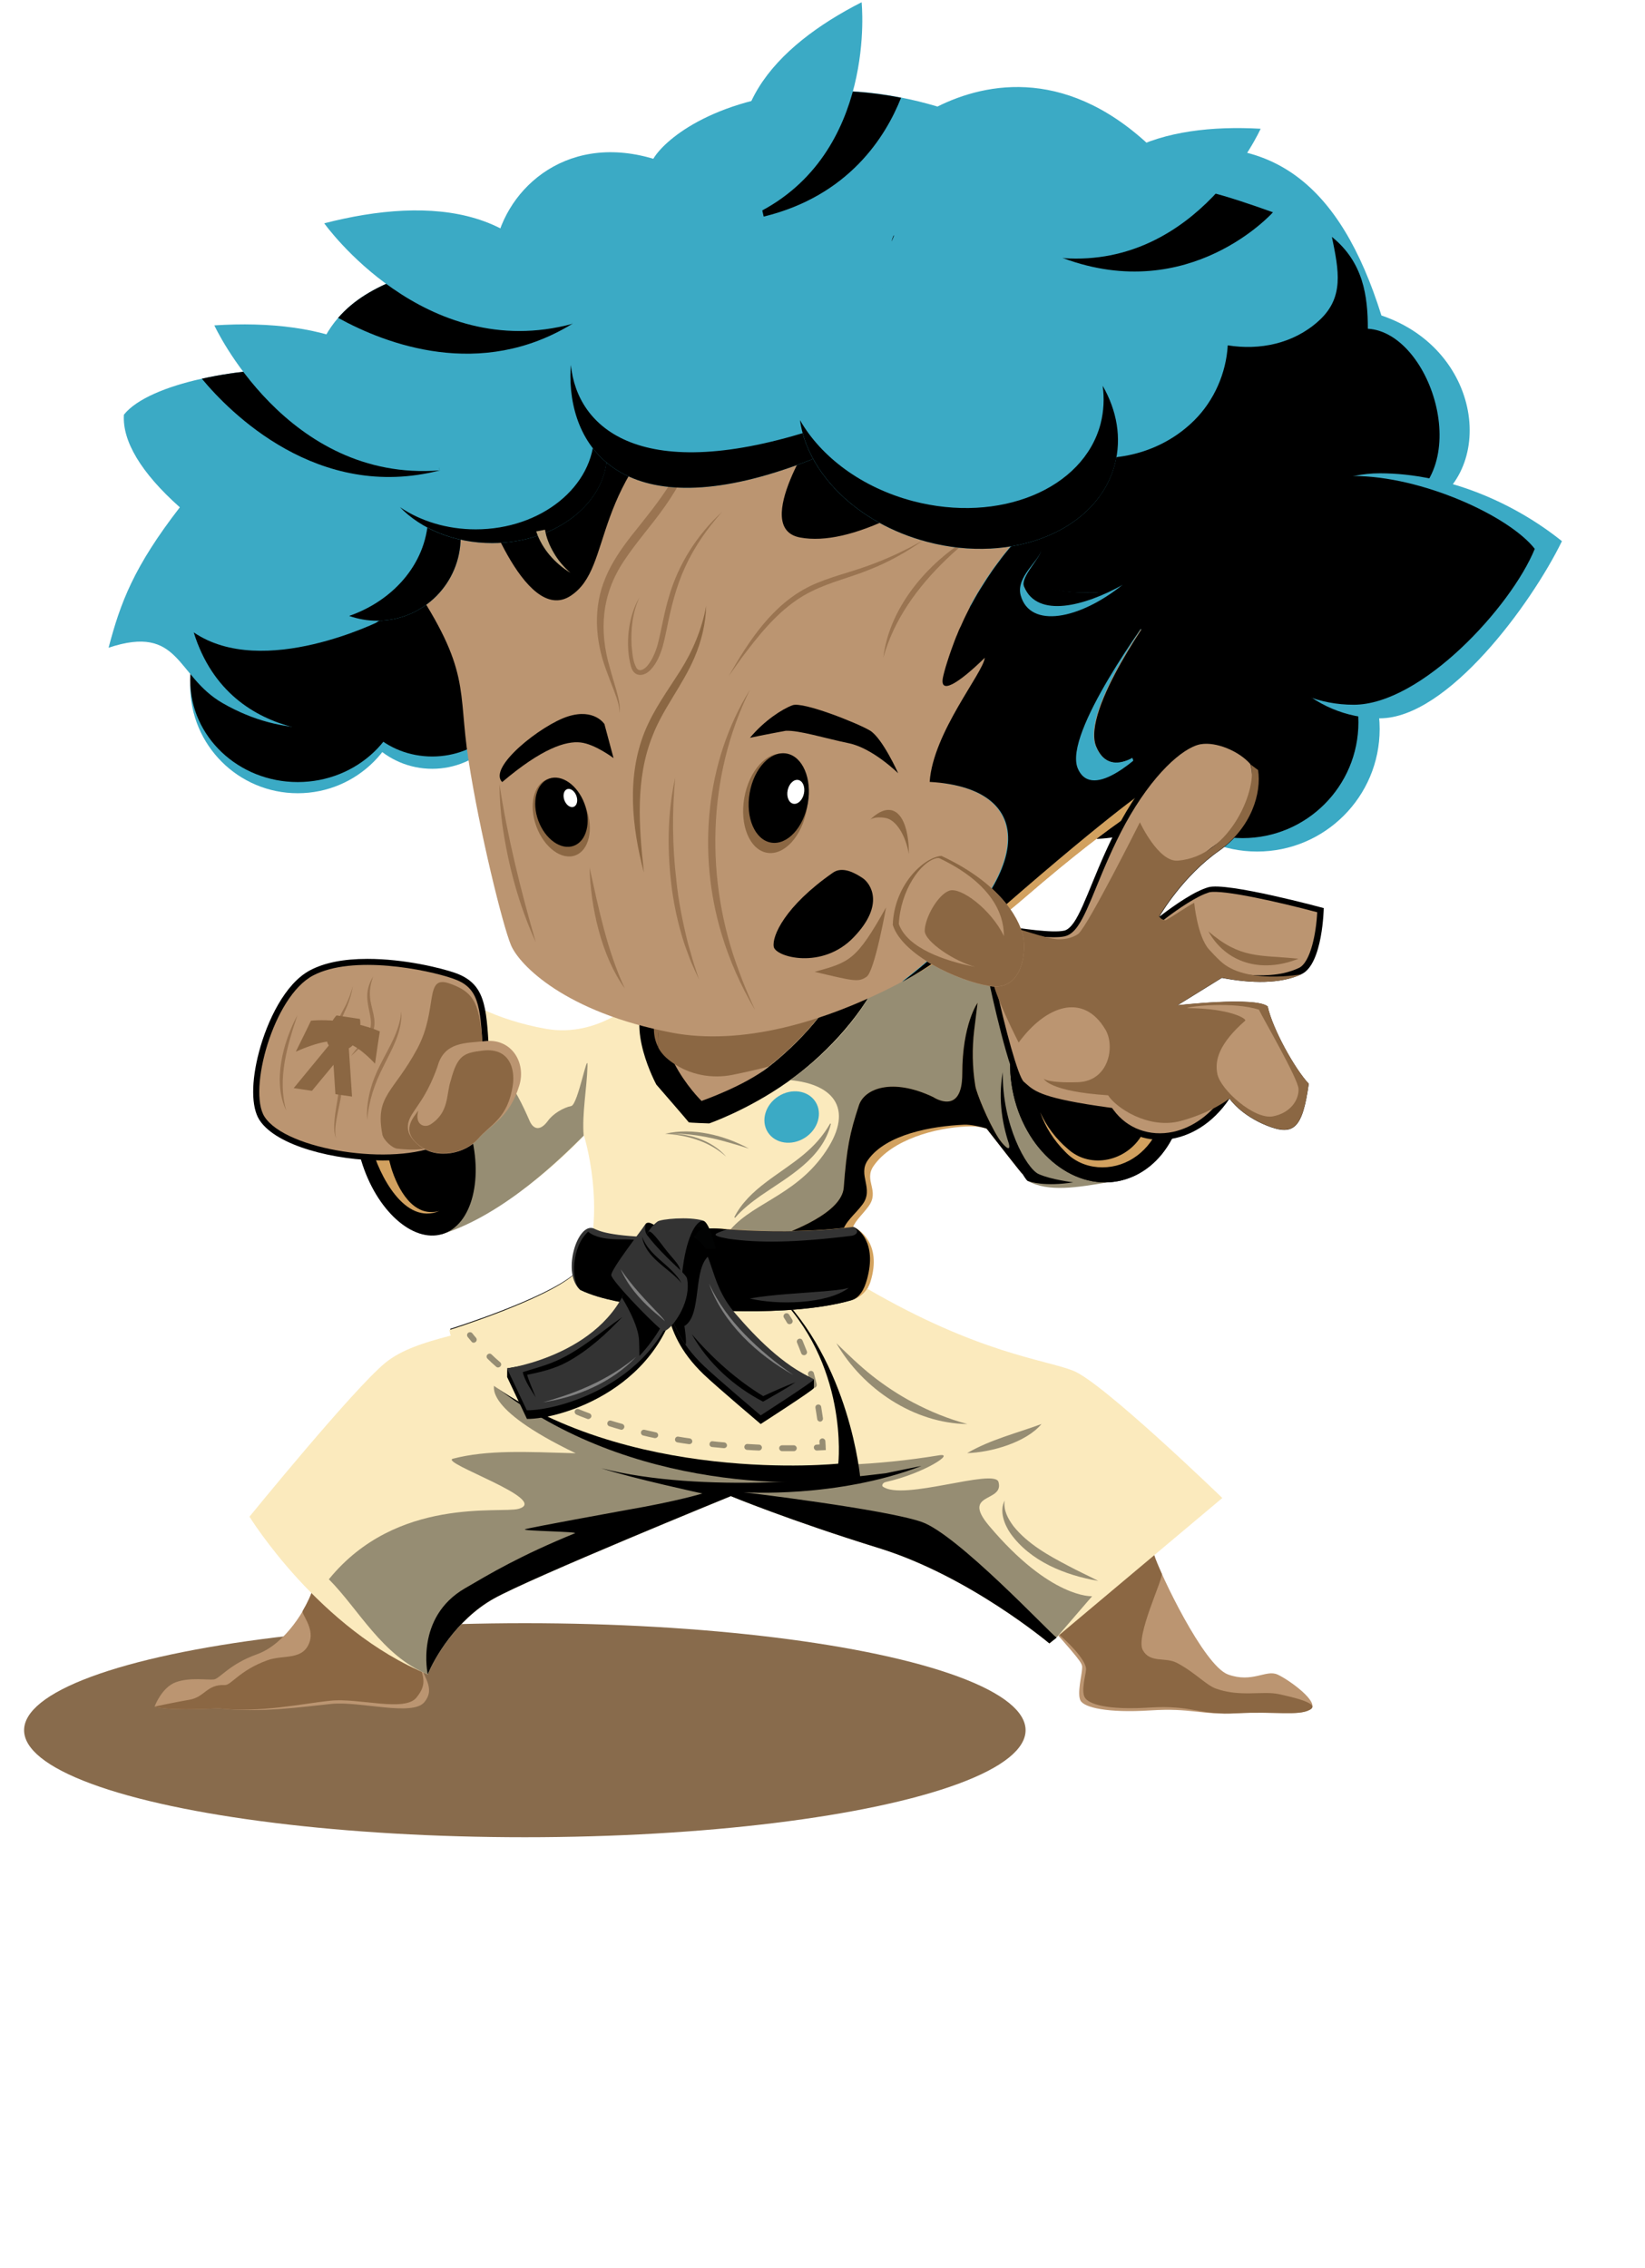 <?xml version="1.0" encoding="UTF-8"?> <svg xmlns="http://www.w3.org/2000/svg" width="573" height="790" viewBox="0 0 573 790" fill="none"><g opacity="0.8" filter="url(#filter0_f_248_1668)"><ellipse cx="182.815" cy="602.718" rx="37.282" ry="174.424" transform="rotate(-90 182.815 602.718)" fill="#6A461F"></ellipse></g><path d="M184.554 230.751C209.292 230.751 229.347 210.697 229.347 185.959C229.347 161.22 209.292 141.166 184.554 141.166C159.816 141.166 139.762 161.22 139.762 185.959C139.762 210.697 159.816 230.751 184.554 230.751Z" fill="black"></path><path d="M366.172 567.001C377.913 580.133 376.967 579.632 376.911 581.468C376.855 583.36 375.13 589.926 376.355 592.374C377.634 594.823 385.758 596.77 400.615 595.824C415.471 594.878 417.753 597.493 430.885 596.77C444.016 596.047 452.363 597.772 456.313 595.546C460.32 593.32 448.968 585.085 444.962 583.305C440.956 581.524 436.226 586.365 427.769 583.305C419.311 580.244 404.009 547.971 402.062 541.739C390.543 551.421 366.172 567.001 366.172 567.001Z" fill="#BB9571"></path><path d="M366.117 567.001C376.022 575.181 378.414 579.743 378.303 581.58C378.192 583.416 376.578 588.757 377.802 591.206C379.082 593.654 385.648 595.768 400.504 594.823C415.361 593.877 417.698 597.549 430.83 596.826C443.962 596.102 452.308 597.827 456.259 595.602C460.265 593.376 449.748 591.094 445.464 590.149C439.844 588.924 431.943 591.261 423.485 588.201C420.091 586.977 416.196 582.525 409.908 579.243C405.846 577.128 400.616 579.465 398.056 574.791C395.441 570.006 405.345 549.641 404.678 548.194C403.342 545.245 402.396 542.963 402.007 541.684C390.544 551.421 366.117 567.001 366.117 567.001Z" fill="#8B6743"></path><path d="M145.881 578.185C147.105 584.028 151.946 587.867 147.828 592.93C143.711 597.994 125.404 592.541 115.5 593.542C105.596 594.544 90.628 596.77 76.105 595.1C56.964 596.102 53.848 594.488 53.848 594.488C53.848 594.488 56.296 587.756 61.304 585.975C66.312 584.194 72.377 585.307 74.491 585.029C76.606 584.751 79.777 579.743 89.57 576.238C99.364 572.732 106.987 560.157 109.045 553.424C115.277 551.866 145.881 578.185 145.881 578.185Z" fill="#BB9571"></path><path d="M145.881 578.185C147.105 584.028 149.164 586.309 145.046 591.373C140.929 596.436 125.071 591.428 115.166 592.43C105.262 593.431 90.628 596.77 76.105 595.101C56.964 596.102 53.848 594.489 53.848 594.489C53.848 594.489 60.803 592.986 66.033 592.096C71.375 591.15 71.987 586.699 78.331 586.977C80.501 587.088 83.338 581.913 93.132 578.352C98.751 576.293 105.818 578.63 107.933 571.675C109.379 566.945 104.872 562.105 105.429 561.159C107.098 558.321 108.378 555.539 108.99 553.369C115.277 551.866 145.881 578.185 145.881 578.185Z" fill="#8B6743"></path><path d="M302.018 448.872C340.912 471.463 363.503 473.466 373.797 477.472C384.091 481.479 425.768 521.82 425.768 521.82L365.506 572.455C365.506 572.455 337.685 549.029 306.247 539.292C274.808 529.554 254.554 521.152 254.554 521.152C254.554 521.152 185.001 549.53 171.925 556.875C158.849 564.22 151.114 577.908 149 583.249C111.163 567.781 86.902 528.33 86.902 528.33C86.902 528.33 123.015 483.927 134.199 474.746C145.383 465.565 166.472 464.73 180.327 457.942C194.182 451.153 203.252 443.308 203.252 443.308L302.018 448.872Z" fill="#FBEABD"></path><path d="M298.51 203.709C319.192 203.709 335.958 186.943 335.958 166.261C335.958 145.579 319.192 128.813 298.51 128.813C277.828 128.813 261.062 145.579 261.062 166.261C261.062 186.943 277.828 203.709 298.51 203.709Z" fill="black"></path><path d="M380.416 556.039L367.952 570.506L365.56 572.51C365.56 572.51 337.738 549.084 306.3 539.346C274.862 529.609 254.608 521.207 254.608 521.207C254.608 521.207 185.054 549.585 171.978 556.93C158.902 564.274 151.168 577.963 149.053 583.304C133.028 576.738 124.904 560.491 114.555 550.141C138.147 521.096 174.426 527.328 180.603 525.603C192.065 522.431 152.781 509.466 157.789 508.131C169.808 505.015 183.107 505.738 200.523 506.239C167.026 490.102 172.701 482.479 172.034 482.201L218.829 501.454C248.932 508.798 282.318 514.251 327.055 506.962C333.064 505.961 321.769 513.306 308.526 516.255C307.357 516.533 307.135 517.534 307.469 517.813C314.313 523.043 346.419 511.302 347.81 516.255C349.813 523.488 334.678 519.76 344.471 531.445C365.949 556.985 380.416 556.039 380.416 556.039Z" fill="#968D73"></path><path d="M269.799 449.372C296.174 474.467 299.679 515.031 299.679 515.031C277.032 518.258 214.323 518.926 168.251 479.419C156.844 468.791 156.844 462.893 156.844 462.893C156.844 462.893 189.896 452.544 200.19 443.641C243.202 441.805 269.799 449.372 269.799 449.372Z" fill="black"></path><path d="M269.521 449.762C295.896 474.857 292.001 509.856 292.001 509.856C292.001 509.856 217.774 517.646 167.973 479.809C156.566 469.181 156.566 463.283 156.566 463.283C156.566 463.283 189.618 452.933 199.912 444.03C242.924 442.194 269.521 449.762 269.521 449.762Z" fill="#FBEABD"></path><path d="M275.031 461.279C274.697 461.279 274.308 461.113 274.141 460.779C273.807 460.222 273.473 459.61 273.084 459.054C272.75 458.553 272.917 457.941 273.418 457.607C273.919 457.329 274.531 457.44 274.864 457.941C275.254 458.553 275.588 459.109 275.977 459.721C276.255 460.222 276.089 460.834 275.588 461.113C275.365 461.224 275.198 461.279 275.031 461.279Z" fill="#968D73"></path><path d="M285.656 495.222C285.156 495.222 284.711 494.832 284.655 494.331C284.488 493.107 284.265 491.828 284.043 490.436C283.932 489.88 284.321 489.324 284.877 489.268C285.434 489.157 285.99 489.546 286.046 490.103C286.269 491.494 286.491 492.829 286.658 494.053C286.714 494.61 286.324 495.166 285.768 495.222C285.768 495.222 285.712 495.222 285.656 495.222ZM283.486 483.481C283.041 483.481 282.596 483.147 282.485 482.702C282.151 481.422 281.873 480.143 281.483 478.863C281.316 478.306 281.65 477.75 282.207 477.583C282.763 477.416 283.319 477.75 283.486 478.306C283.82 479.586 284.154 480.866 284.488 482.201C284.599 482.758 284.265 483.314 283.709 483.425C283.653 483.481 283.542 483.481 283.486 483.481ZM280.037 472.074C279.591 472.074 279.202 471.796 279.091 471.407C278.645 470.182 278.145 468.958 277.644 467.734C277.421 467.233 277.644 466.621 278.2 466.399C278.701 466.176 279.313 466.399 279.536 466.955C280.037 468.179 280.537 469.403 281.038 470.683C281.261 471.24 280.982 471.796 280.426 472.019C280.259 472.074 280.148 472.074 280.037 472.074Z" fill="#968D73"></path><path d="M284.546 505.293C283.99 505.293 283.545 504.848 283.489 504.292C283.433 503.735 283.879 503.234 284.491 503.234C284.88 503.234 285.214 503.179 285.492 503.179C285.492 502.9 285.437 502.567 285.437 502.177C285.381 501.621 285.826 501.12 286.383 501.064C286.939 501.009 287.44 501.454 287.495 502.01C287.607 503.346 287.607 504.125 287.607 504.125L287.662 505.126L286.661 505.182C286.661 505.182 285.937 505.237 284.546 505.293Z" fill="#968D73"></path><path d="M274.808 505.515C274.029 505.515 273.25 505.515 272.415 505.515C271.858 505.515 271.413 505.015 271.413 504.458C271.413 503.902 271.858 503.457 272.471 503.457C273.917 503.457 275.253 503.457 276.477 503.457C277.033 503.457 277.478 503.902 277.534 504.458C277.534 505.015 277.089 505.515 276.532 505.515C275.92 505.515 275.364 505.515 274.808 505.515ZM264.347 505.293C264.291 505.293 264.291 505.293 264.347 505.293C263.011 505.237 261.62 505.182 260.229 505.07C259.673 505.015 259.228 504.569 259.283 503.957C259.339 503.401 259.84 502.956 260.396 503.011C261.787 503.067 263.123 503.178 264.402 503.234C264.959 503.234 265.404 503.735 265.404 504.291C265.348 504.848 264.903 505.293 264.347 505.293ZM252.217 504.458C252.161 504.458 252.161 504.458 252.105 504.458C250.77 504.347 249.434 504.18 248.043 504.069C247.487 504.013 247.042 503.512 247.153 502.956C247.209 502.399 247.709 501.954 248.266 502.066C249.601 502.232 250.937 502.344 252.272 502.455C252.829 502.511 253.274 503.011 253.218 503.568C253.218 504.069 252.717 504.458 252.217 504.458ZM240.142 503.067C240.086 503.067 240.031 503.067 239.975 503.067C238.64 502.9 237.304 502.678 235.969 502.455C235.412 502.344 235.023 501.843 235.134 501.287C235.245 500.73 235.746 500.341 236.303 500.452C237.638 500.674 238.974 500.897 240.253 501.064C240.81 501.12 241.199 501.676 241.144 502.232C241.088 502.678 240.643 503.067 240.142 503.067ZM228.234 500.953C228.179 500.953 228.068 500.953 228.012 500.953C226.676 500.674 225.341 500.396 224.061 500.062C223.505 499.951 223.171 499.395 223.282 498.838C223.394 498.282 223.95 497.948 224.506 498.059C225.842 498.337 227.122 498.671 228.457 498.95C229.013 499.061 229.347 499.617 229.236 500.174C229.125 500.619 228.68 500.953 228.234 500.953ZM216.438 498.059C216.327 498.059 216.271 498.059 216.16 498.004C214.88 497.614 213.545 497.28 212.265 496.835C211.709 496.668 211.43 496.112 211.597 495.555C211.764 494.999 212.321 494.721 212.877 494.888C214.157 495.277 215.437 495.667 216.716 496C217.273 496.167 217.607 496.724 217.44 497.28C217.273 497.781 216.883 498.059 216.438 498.059ZM204.92 494.331C204.809 494.331 204.698 494.331 204.586 494.275C203.306 493.775 202.027 493.33 200.803 492.773C200.302 492.551 200.024 491.939 200.246 491.438C200.469 490.937 201.081 490.659 201.582 490.881C202.806 491.382 204.085 491.883 205.31 492.328C205.866 492.551 206.144 493.107 205.922 493.663C205.699 494.053 205.31 494.331 204.92 494.331ZM193.736 489.546C193.569 489.546 193.402 489.49 193.291 489.435C192.067 488.822 190.842 488.21 189.674 487.598C189.173 487.32 189.006 486.708 189.229 486.207C189.507 485.706 190.119 485.54 190.62 485.762C191.788 486.374 192.957 486.986 194.181 487.598C194.682 487.877 194.904 488.489 194.682 488.989C194.515 489.323 194.125 489.546 193.736 489.546ZM183.219 483.592C183.052 483.592 182.83 483.536 182.663 483.425C181.494 482.646 180.382 481.923 179.269 481.144C178.824 480.81 178.712 480.142 179.046 479.697C179.38 479.252 180.048 479.141 180.493 479.475C181.55 480.254 182.663 480.977 183.776 481.7C184.277 482.034 184.388 482.646 184.11 483.147C183.887 483.425 183.553 483.592 183.219 483.592ZM173.482 476.358C173.259 476.358 172.981 476.247 172.814 476.08C171.757 475.19 170.755 474.244 169.809 473.298C169.42 472.909 169.364 472.241 169.809 471.851C170.199 471.462 170.867 471.406 171.256 471.851C172.202 472.742 173.204 473.688 174.205 474.522C174.65 474.912 174.706 475.524 174.317 475.969C174.094 476.192 173.76 476.358 173.482 476.358Z" fill="#968D73"></path><path d="M165.024 467.734C164.746 467.734 164.412 467.623 164.245 467.344C163.8 466.788 163.355 466.287 162.91 465.731C162.576 465.286 162.632 464.618 163.077 464.284C163.522 463.95 164.19 464.006 164.524 464.451C164.969 465.007 165.358 465.508 165.803 466.009C166.193 466.454 166.082 467.122 165.692 467.456C165.47 467.623 165.247 467.734 165.024 467.734Z" fill="#968D73"></path><path d="M231.128 345.153C221.39 367.689 230.293 385.272 240.42 391.448C275.586 379.04 303.575 353.11 298.511 341.481C259.227 336.918 231.128 345.153 231.128 345.153Z" fill="#BB9571"></path><path d="M364 404.135C350.034 396.957 346.25 389.723 335.233 390.169C317.705 390.892 297.34 408.086 295.393 411.369C292.165 416.71 290.886 425.891 300.734 446.535C300.734 446.535 268.628 448.093 235.799 446.424C224.615 445.811 213.375 444.866 203.304 443.363C211.428 420.995 203.415 395.566 203.415 395.566C203.415 395.566 179.6 421.607 153.503 430.009C134.195 430.51 120.396 399.517 123.234 374.032C126.071 348.548 160.904 347.713 160.904 347.713C160.904 347.713 171.81 355.169 190.228 358.397C208.645 361.624 222.055 348.103 222.055 348.103L225.672 346.878L231.125 345.098L235.521 343.651C235.354 343.874 235.243 344.096 235.131 344.263C230.124 351.998 228.788 359.009 229.4 364.962C229.456 365.686 229.567 366.465 229.678 367.132C231.348 372.196 236.077 379.207 239.026 383.325C239.026 383.213 249.599 383.436 249.543 383.825C254.384 381.544 259.28 378.15 267.794 371.417C278.032 363.349 289.216 351.664 297.062 335.416C297.785 333.969 298.453 332.467 299.121 330.965C299.566 329.963 299.955 328.906 300.401 327.849C307.245 326.624 314.367 326.179 321.322 326.346C326.052 326.458 330.726 326.847 335.177 327.459C347.252 329.128 357.991 332.467 364.891 336.529C366.282 337.308 367.506 338.143 368.563 338.977C370.121 340.201 371.345 341.537 372.124 342.817C372.792 343.929 373.126 345.098 373.126 346.211C372.903 367.132 389.318 389.223 364 404.135Z" fill="#FBEABD"></path><path d="M306.022 341.203C299.289 354.947 286.658 368.245 274.138 377.037C260.394 386.719 247.04 391.337 247.04 391.337C247.04 391.337 239.918 391.115 239.918 390.948C239.918 390.836 228.622 377.816 228.622 377.816C228.622 377.816 217.549 357.451 225.673 346.99L231.126 345.209L235.522 343.763C235.355 343.985 235.244 344.208 235.132 344.375C222.168 361.568 244.258 383.492 244.369 383.492C244.314 383.547 259.337 378.317 267.795 371.584C278.033 363.516 289.217 351.831 297.063 335.583C297.842 335.861 298.565 336.195 299.289 336.585C301.793 337.697 304.074 339.255 306.022 341.203Z" fill="black"></path><path d="M204.638 371.416C204.805 365.518 201.355 384.604 199.018 385.272C196.236 385.828 192.675 387.942 190.895 390.391C188.057 394.286 185.72 393.284 184.496 390.502C182.214 385.216 178.709 377.982 175.76 375.367C161.404 362.569 125.292 355.002 123.177 374.143C120.339 399.627 134.584 430.509 153.836 429.953C175.815 423.109 196.014 402.855 203.303 395.621C202.691 387.776 204.416 379.262 204.638 371.416Z" fill="#968D73"></path><path d="M154.092 429.89C164.476 426.751 168.668 410.232 163.457 392.995C158.245 375.757 145.603 364.329 135.219 367.468C124.836 370.607 120.643 387.126 125.854 404.363C131.066 421.601 143.708 433.03 154.092 429.89Z" fill="black"></path><path d="M153.057 421.829C140.872 426.948 132.024 409.142 129.465 399.628L134.528 398.57C134.918 401.297 135.474 404.079 136.253 406.75C138.479 414.039 143.876 424.389 153.057 421.829Z" fill="#D2A15F"></path><path d="M298.509 341.425C259.17 336.862 231.07 345.098 231.07 345.098Z" fill="black"></path><path d="M133.252 404.246C116.837 404.246 96.249 399.294 90.351 390.112C87.513 385.661 87.458 376.814 90.24 366.353C93.078 355.67 99.254 342.593 108.046 337.975C112.998 335.36 119.675 334.024 127.966 334.024C140.93 334.024 153.561 337.196 158.402 338.865C168.974 342.538 169.42 350.383 170.31 365.963C170.366 367.021 171.701 392.227 154.396 400.462C147.83 403.578 139.261 404.246 133.252 404.246Z" fill="black"></path><path d="M168.197 366.075C167.307 349.883 166.695 343.929 157.737 340.869C148.778 337.753 122.904 332.522 109.049 339.812C95.194 347.101 86.291 379.875 92.134 389C99.645 400.685 137.204 406.361 153.452 398.626C169.7 390.892 168.197 366.075 168.197 366.075Z" fill="#BB9571"></path><path d="M168.197 366.075C167.307 349.883 165.526 345.709 156.568 342.593C147.609 339.477 152.729 351.441 145.384 365.24C137.093 380.709 130.527 381.543 133.198 395.232C133.532 397.012 136.481 399.906 138.317 400.128C144.048 400.796 149.334 400.518 153.508 398.57C169.7 390.891 168.197 366.075 168.197 366.075Z" fill="#8B6743"></path><path d="M103.705 276.323C124.387 276.323 141.153 259.557 141.153 238.875C141.153 218.194 124.387 201.428 103.705 201.428C83.024 201.428 66.258 218.194 66.258 238.875C66.258 259.557 83.024 276.323 103.705 276.323Z" fill="#3BAAC5"></path><path d="M150.555 267.809C166.535 267.809 179.49 254.855 179.49 238.875C179.49 222.895 166.535 209.94 150.555 209.94C134.575 209.94 121.621 222.895 121.621 238.875C121.621 254.855 134.575 267.809 150.555 267.809Z" fill="#3BAAC5"></path><path d="M103.705 272.428C124.387 272.428 141.153 256.534 141.153 236.928C141.153 217.322 124.387 201.428 103.705 201.428C83.024 201.428 66.258 217.322 66.258 236.928C66.258 256.534 83.024 272.428 103.705 272.428Z" fill="black"></path><path d="M372.124 335.75C375.184 335.973 378.3 336.139 381.361 336.362C380.693 336.306 379.97 336.306 379.302 336.306C378.634 336.306 377.911 336.362 377.243 336.418C376.52 336.473 375.852 336.585 375.129 336.752C374.405 336.863 373.738 337.03 373.07 337.252L364.223 336.585C364.89 336.418 365.558 336.251 366.226 336.084C366.894 335.973 367.561 335.861 368.229 335.806C368.897 335.75 369.564 335.694 370.232 335.694C370.844 335.694 371.456 335.694 372.124 335.75Z" fill="#CACAC9"></path><path d="M385.869 411.869C375.408 413.594 365.17 415.43 357.881 411.313C348.31 394.842 341.299 390.001 335.178 390.224C317.651 390.947 297.286 408.141 295.338 411.424C292.111 416.766 290.831 425.947 300.68 446.59L301.292 446.535C301.626 447.258 301.96 447.981 302.293 448.76C302.293 448.76 272.97 450.207 241.754 448.816C244.647 446.98 247.151 444.587 249.154 441.36C251.38 437.799 252.549 433.959 253.105 429.953C253.161 429.953 253.216 429.953 253.216 429.897C260.617 419.437 276.197 417.155 286.88 402.187C297.786 386.941 291.054 377.704 275.195 376.258C287.715 367.41 299.289 354.946 306.021 341.203C304.018 339.255 301.737 337.697 299.233 336.473C300.179 334.414 301.125 332.3 301.96 330.074C324.105 326.123 348.866 330.241 363 336.974C363.389 336.807 363.779 336.696 364.168 336.584L364.78 336.64L373.015 337.252C371.402 337.697 369.899 338.309 368.453 339.088C368.175 339.2 367.952 339.366 367.674 339.533C369.399 340.646 370.901 341.815 372.014 342.983C372.682 344.096 373.015 345.209 373.015 346.377C372.904 367.132 411.242 396.901 385.869 411.869Z" fill="#968D73"></path><path d="M306.02 341.202C299.287 354.946 285.599 366.965 273.08 375.812C271.076 375.645 269.018 375.59 266.848 375.645C278.032 367.354 290.774 354.724 299.287 336.473C301.791 337.697 304.073 339.255 306.02 341.202Z" fill="black"></path><path d="M339.352 358.785L340.521 349.326C340.521 349.326 335.179 356.727 335.179 374.087C335.179 389 325.052 382.155 325.052 382.155C310.64 375.311 301.07 379.262 299.178 385.049C295.951 394.842 294.949 399.85 293.892 413.705C293.224 422.33 276.476 428.896 268.296 431.622C266.071 438.8 293.447 431.344 300.68 446.59L301.292 446.534C292.557 427.449 297.286 427.226 302.461 420.327C306.634 414.762 300.68 411.257 304.353 406.082C310.696 397.012 325.72 392.839 336.848 392.394C339.297 392.282 341.745 392.561 343.692 393.173C347.087 397.457 356.49 409.699 356.268 409.031C355.878 407.974 353.652 402.131 351.482 398.514C352.317 402.02 349.201 398.57 347.866 396.511C344.082 390.502 340.187 380.764 339.797 378.372C338.685 371.862 338.573 365.296 339.352 358.785Z" fill="#D2A15F"></path><path d="M339.352 358.785L340.521 349.326C340.521 349.326 335.179 356.727 335.179 374.087C335.179 389 325.052 382.155 325.052 382.155C310.64 375.311 301.07 379.262 299.178 385.049C295.951 394.842 294.949 399.85 293.892 413.705C293.224 422.33 276.476 428.896 268.296 431.622C266.071 438.8 293.447 431.344 300.68 446.59L301.292 446.534C286.603 429.508 295.227 426.503 300.402 419.603C304.575 414.039 298.622 409.365 302.294 404.134C308.637 395.065 324.662 392.282 335.791 391.782C338.239 391.67 341.745 392.561 343.637 393.117C347.031 397.402 356.435 409.643 356.212 408.975C355.823 407.918 353.597 402.076 351.427 398.459C352.261 401.964 349.145 398.514 347.81 396.456C344.026 390.446 340.131 380.709 339.742 378.316C338.685 371.862 338.573 365.296 339.352 358.785Z" fill="black"></path><path d="M373.07 337.252C377.076 336.083 381.194 336.027 385.144 336.918C389.095 337.808 392.879 339.589 396.328 342.204C399.778 344.763 402.894 348.102 405.454 352.053C408.013 356.003 410.017 360.566 411.296 365.574C412.576 370.582 413.021 375.59 412.688 380.375C412.354 385.16 411.296 389.667 409.627 393.729C407.902 397.791 405.565 401.408 402.672 404.301C399.778 407.195 396.328 409.42 392.378 410.7C388.427 411.98 384.421 412.203 380.47 411.479C376.52 410.756 372.68 409.087 369.175 406.638C365.669 404.19 362.442 400.907 359.771 397.012C357.1 393.061 354.93 388.499 353.539 383.38C352.148 378.26 351.647 373.086 351.925 368.189C352.204 363.237 353.317 358.563 355.041 354.39C356.822 350.216 359.27 346.488 362.275 343.595C365.391 340.59 369.008 338.42 373.07 337.252Z" fill="black"></path><path d="M373.07 337.252C377.076 336.083 381.194 336.027 385.144 336.918C389.095 337.808 392.879 339.589 396.328 342.204C399.778 344.763 402.894 348.102 405.454 352.053C408.013 356.003 410.017 360.566 411.296 365.574C412.576 370.582 413.021 375.59 412.688 380.375C412.354 385.16 411.296 389.667 409.627 393.729C407.902 397.791 405.565 401.408 402.672 404.301C399.778 407.195 396.328 409.42 392.378 410.7C388.427 411.98 384.421 412.203 380.47 411.479C376.52 410.756 372.68 409.087 369.175 406.638C365.669 404.19 362.442 400.907 359.771 397.012C357.1 393.061 354.93 388.499 353.539 383.38C352.148 378.26 351.647 373.086 351.925 368.189C352.204 363.237 353.317 358.563 355.041 354.39C356.822 350.216 359.27 346.488 362.275 343.595C365.391 340.59 369.008 338.42 373.07 337.252Z" fill="black"></path><path d="M406.846 381.265C405.845 389.612 402.284 398.737 394.772 403.467C387.371 408.252 377.133 407.751 371.012 401.186C367.117 397.291 364.113 392.617 362.332 387.442C364.502 392.338 367.841 396.734 371.903 400.184C379.971 407.529 392.657 404.357 397.832 395.232C400.392 390.947 401.449 385.884 401.727 380.765L406.846 381.265Z" fill="#D2A15F"></path><path d="M379.361 292.292C411.689 292.292 437.897 266.085 437.897 233.756C437.897 201.427 411.689 175.22 379.361 175.22C347.032 175.22 320.824 201.427 320.824 233.756C320.824 266.085 347.032 292.292 379.361 292.292Z" fill="black"></path><path d="M493.373 178.336C464.883 189.743 455.814 169.6 455.814 169.6C455.814 169.6 450.416 181.841 436.561 185.959C423.096 189.91 413.358 168.209 412.802 166.985C413.136 168.32 420.703 197.533 382.309 206.324C344.862 207.827 354.766 187.127 356.658 157.915C326.11 191.523 284.434 182.954 287.605 145.674L157.011 159.696L157.123 163.757L158.903 232.977C158.903 232.977 120.899 269.868 77.553 244.94C61.194 235.537 62.919 217.286 37.824 225.632C41.942 209.941 46.616 197.421 62.641 176.722C49.064 164.648 42.554 153.575 43.166 144.449C47.506 138.996 57.911 134.656 70.264 131.93C82.617 129.148 96.861 127.979 108.88 128.814C109.214 127.311 109.659 125.92 110.104 124.529C111.941 119.021 114.5 114.514 117.783 110.73C128.466 98.322 146.606 93.87 169.253 88.695C170.199 88.473 171.2 88.25 172.202 88.028C174.761 67.273 196.073 45.906 227.566 55.309C231.962 47.965 250.38 33.275 285.713 31.717C294.282 31.327 303.742 31.939 313.924 33.998C317.986 34.777 322.215 35.834 326.555 37.114C343.638 28.601 372.683 22.87 402.953 53.139C442.571 45.405 466.775 63.823 481.187 109.895C517.299 122.081 521.917 166.985 493.373 178.336Z" fill="#3BAAC5"></path><path d="M150.555 263.526C166.535 263.526 179.49 251.543 179.49 236.761C179.49 221.98 166.535 209.997 150.555 209.997C134.575 209.997 121.621 221.98 121.621 236.761C121.621 251.543 134.575 263.526 150.555 263.526Z" fill="black"></path><path d="M433.277 81.239C434.112 81.016 434.891 80.794 435.726 80.627C434.668 80.85 433.889 81.072 433.277 81.239Z" fill="black"></path><path d="M311.365 82.241C311.365 82.13 311.309 82.019 311.309 81.907C310.975 82.686 310.697 83.41 310.586 84.133C310.586 84.077 311.031 83.076 311.365 82.241Z" fill="black"></path><path d="M476.458 114.513C476.458 103.162 474.9 91.366 463.939 82.519C466.331 94.204 468.39 103.718 459.209 111.898C450.473 119.744 438.788 122.081 427.659 120.3C427.103 129.982 422.93 139.497 416.086 146.341C405.291 157.136 389.878 161.365 375.021 158.861C364.839 157.136 355.324 151.404 347.701 144.338C346.031 148.01 343.639 151.349 340.467 154.187C332.733 161.086 321.771 164.147 311.811 160.474C305.412 158.137 300.349 154.187 296.12 149.29C295.062 154.91 293.894 160.474 292.336 165.872C303.131 184.623 333.734 184.122 357.605 157.915C355.658 187.127 342.971 208.327 383.256 206.324C422.54 197.365 413.693 166.929 413.693 166.929C413.693 166.929 423.598 190.021 437.453 185.959C451.308 181.897 456.705 169.655 456.705 169.655C456.705 169.655 457.428 188.407 485.973 177C514.462 165.593 498.994 115.849 476.458 114.513Z" fill="black"></path><path d="M299.066 331.075C291.164 349.66 278.923 362.736 267.739 371.528C263.733 372.585 259.559 373.531 255.164 374.421C247.874 375.868 240.251 374.421 234.186 370.137C232.183 368.745 230.458 367.132 229.345 365.017C228.733 359.064 230.069 352.053 235.076 344.318L299.066 331.075Z" fill="#8B6743"></path><path d="M235.136 344.318C230.128 352.053 228.792 359.064 229.404 365.018C227.067 360.9 226.9 354.891 231.129 345.153L235.136 344.318Z" fill="#8B6743"></path><path d="M400.28 259.908L402.506 278.604C402.506 278.604 392.49 281.998 356.545 312.991C343.747 324.009 329.224 334.024 314.145 342.037C286.936 356.448 257.946 364.294 234.019 359.731C196.85 352.609 180.88 336.139 177.987 329.239C175.093 322.339 167.025 289.621 163.186 264.749C159.346 239.876 164.299 233.978 143.266 202.54C143.266 202.54 153.281 199.981 155.006 187.683C160.348 190.02 167.136 171.547 167.136 171.547C167.136 171.547 182.494 218.009 198.686 207.604C214.377 197.477 203.916 168.264 246.038 135.991C262.174 171.38 284.877 149.346 284.877 149.346C284.877 149.346 261.34 184.011 278.7 187.238C296.061 190.466 322.491 176.555 354.097 151.961C349.756 170.545 360.551 181.285 360.551 181.285C360.329 181.34 356.656 182.787 354.876 187.294C353.484 190.855 353.206 196.308 356.767 204.543C365.003 223.629 403.396 210.831 403.396 210.831C403.396 210.831 376.465 247.277 381.862 260.131C387.204 272.817 400.28 259.908 400.28 259.908Z" fill="#BB9571"></path><g opacity="0.7"><path d="M249.21 131.317C246.65 147.287 241.086 162.923 231.738 176.221C227.12 182.843 221.722 188.741 217.326 195.418C209.592 206.992 208.535 219.567 212.485 232.81C213.153 235.37 213.988 237.929 214.711 240.489C215.379 243.048 216.158 245.775 215.824 248.446C215.824 245.775 214.822 243.215 213.932 240.767C212.986 238.263 211.985 235.759 211.094 233.255C207.255 222.906 206.532 211.443 210.983 201.094C213.098 195.974 216.269 191.412 219.552 187.127C224.56 180.784 229.623 174.774 233.797 167.93C240.863 156.635 245.537 144.115 249.21 131.317Z" fill="#8B6743"></path></g><path d="M402.508 278.604C402.508 278.604 392.492 281.999 356.547 312.992C344.139 323.675 330.117 333.413 315.594 341.258C330.117 333.246 343.749 320.837 356.157 310.098C392.103 279.105 401.896 273.318 401.896 273.318L402.508 278.604Z" fill="#D2A15F"></path><path d="M403.341 210.721C403.341 210.721 399.39 202.597 390.933 203.821C377.857 211.054 361.498 215.506 356.712 204.433C355.21 200.927 362.944 193.972 362.61 191.412C362.165 187.963 353.986 189.187 354.765 187.128C352.984 189.131 351.259 191.134 349.701 193.137C349.312 193.638 348.922 194.139 348.533 194.64C348.143 195.141 347.754 195.641 347.42 196.142C347.03 196.643 346.697 197.144 346.307 197.644C346.029 198.034 345.751 198.423 345.472 198.813C344.193 200.594 343.024 202.374 341.967 204.155C341.744 204.489 341.522 204.878 341.299 205.212C340.632 206.325 339.964 207.438 339.352 208.495C339.185 208.829 338.962 209.163 338.795 209.496C338.573 209.886 338.406 210.22 338.183 210.609C338.016 210.887 337.905 211.11 337.738 211.388C346.641 218.677 351.649 231.531 347.921 242.381C345.584 249.17 342.301 255.29 336.737 260.02C335.624 260.966 334.511 261.856 333.454 262.802C333.454 262.858 333.454 262.914 333.398 262.969C332.786 266.586 331.005 269.925 328.668 272.818C362.777 277.492 357.658 308.708 314.09 341.982C314.591 341.704 315.036 341.481 315.481 341.203C330.004 333.191 343.636 320.782 356.045 310.043C391.99 279.05 401.783 273.263 401.783 273.263L400.169 259.853C400.169 259.853 400.169 259.853 400.114 259.909C400.114 259.909 400.058 259.964 400.002 260.02C398.611 261.3 386.759 272.039 381.696 259.964C376.632 247.89 400.281 214.727 403.007 210.999C403.23 210.832 403.341 210.721 403.341 210.721Z" fill="#3BAAC5"></path><path d="M403.12 211.054C400.059 215.172 370.29 255.513 375.409 267.643C380.529 279.829 398.446 261.801 400.17 260.076C400.226 260.02 400.226 260.02 400.282 259.964L400.337 259.909L401.951 273.319C401.951 273.319 392.158 279.106 356.213 310.099C343.804 320.782 330.227 333.246 315.649 341.259C315.204 341.537 314.703 341.759 314.258 342.038C359.885 307.205 363.39 274.598 323.828 272.373C324.997 255.179 342.524 234.369 343.025 229.138C333.955 238.041 326.722 242.659 328.614 235.315C328.614 235.315 328.614 235.315 328.614 235.259C328.725 234.758 328.892 234.257 329.003 233.757C329.281 232.755 329.56 231.753 329.893 230.752C330.339 229.361 330.784 227.97 331.285 226.579C331.507 225.967 331.73 225.355 331.952 224.742C332.119 224.242 332.342 223.741 332.509 223.24C332.62 222.906 332.787 222.572 332.898 222.239C333.009 221.905 333.176 221.515 333.343 221.181C333.51 220.792 333.622 220.458 333.788 220.068C333.955 219.623 334.178 219.123 334.401 218.677C334.512 218.455 334.623 218.232 334.734 218.01C334.901 217.676 335.013 217.342 335.18 217.008C335.569 216.118 336.014 215.172 336.459 214.282C336.626 213.948 336.793 213.614 336.96 213.28C337.238 212.668 337.572 212.112 337.85 211.499C338.017 211.166 338.184 210.832 338.407 210.498C338.629 210.108 338.796 209.775 339.019 209.385C339.186 209.051 339.408 208.717 339.575 208.383C340.187 207.271 340.855 206.158 341.523 205.101C341.745 204.767 341.968 204.377 342.191 204.043C343.303 202.263 344.472 200.482 345.696 198.702C345.974 198.312 346.252 197.923 346.531 197.533C346.92 197.032 347.254 196.532 347.644 196.031C348.033 195.53 348.423 195.029 348.756 194.528C349.146 194.028 349.535 193.527 349.925 193.026C351.539 191.023 353.208 189.02 354.988 187.017C354.154 189.075 362.333 187.796 362.834 191.301C362.278 195.252 353.709 200.872 355.545 207.438C358.828 219.067 376.021 215.84 391.101 203.654C399.558 202.43 403.509 210.554 403.509 210.554C403.509 210.554 403.231 210.832 403.12 211.054Z" fill="black"></path><path d="M437.897 296.633C461.467 296.633 480.575 277.525 480.575 253.954C480.575 230.384 461.467 211.276 437.897 211.276C414.326 211.276 395.219 230.384 395.219 253.954C395.219 277.525 414.326 296.633 437.897 296.633Z" fill="#3BAAC5"></path><path d="M432.833 291.959C455.113 291.959 473.174 273.897 473.174 251.617C473.174 229.338 455.113 211.276 432.833 211.276C410.554 211.276 392.492 229.338 392.492 251.617C392.492 273.897 410.554 291.959 432.833 291.959Z" fill="black"></path><path d="M174.928 272.428C188.839 260.632 197.129 258.072 202.193 258.628C207.256 259.185 213.711 264.081 213.711 264.081L210.539 252.229C210.539 252.229 207.034 246.665 197.853 249.559C188.672 252.452 169.753 267.309 174.928 272.428Z" fill="black"></path><path d="M261.23 257.015C266.238 251.005 272.526 246.943 276.087 245.663C279.648 244.328 298.734 251.895 303.074 254.511C307.414 257.182 312.867 269.367 312.867 269.367C312.867 269.367 304.02 260.631 295.673 258.906C287.327 257.182 278.368 254.344 273.694 254.566C265.793 256.013 261.23 257.015 261.23 257.015Z" fill="black"></path><path d="M200.411 297.97C205.195 296.2 206.877 288.83 204.168 281.51C201.458 274.19 195.384 269.691 190.6 271.462C185.816 273.233 184.134 280.602 186.843 287.922C189.552 295.242 195.627 299.741 200.411 297.97Z" fill="#8B6743"></path><path d="M199.888 294.628C204.326 292.985 205.987 286.42 203.598 279.965C201.208 273.509 195.673 269.608 191.235 271.25C186.797 272.893 185.136 279.458 187.525 285.913C189.915 292.369 195.45 296.27 199.888 294.628Z" fill="black"></path><path d="M199.819 281.062C200.972 280.635 201.397 278.911 200.767 277.21C200.138 275.51 198.693 274.478 197.54 274.904C196.388 275.331 195.963 277.055 196.593 278.755C197.222 280.456 198.667 281.488 199.819 281.062Z" fill="white"></path><path d="M281.074 281.746C282.73 272.239 279.188 263.682 273.163 262.633C267.138 261.583 260.912 268.439 259.256 277.946C257.6 287.453 261.142 296.01 267.167 297.059C273.192 298.109 279.418 291.253 281.074 281.746Z" fill="#8B6743"></path><path d="M281.407 279.771C282.9 271.203 279.569 263.466 273.968 262.491C268.367 261.515 262.616 267.67 261.124 276.238C259.632 284.806 262.962 292.543 268.563 293.518C274.165 294.494 279.915 288.339 281.407 279.771Z" fill="black"></path><path d="M290.164 303.977C273.304 315.718 268.853 326.179 269.52 329.796C270.133 333.412 286.492 337.92 297.398 326.457C308.359 315.05 303.184 307.817 300.625 305.981C298.01 304.2 293.558 301.64 290.164 303.977Z" fill="black"></path><path d="M308.638 316.107C298.288 334.525 296.063 335.137 283.766 338.532C297.565 341.814 299.012 342.204 301.85 340.256C304.687 338.309 308.638 316.107 308.638 316.107Z" fill="#8B6743"></path><path d="M303.074 285.56C310.809 277.937 316.54 283.501 316.595 297.523C315.538 291.347 312.311 285.616 308.472 284.948C304.577 284.224 303.074 285.56 303.074 285.56Z" fill="#8B6743"></path><g opacity="0.7"><path d="M217.605 344.263C209.481 333.079 205.697 315.885 205.363 302.197C208.479 316.331 211.484 331.076 217.605 344.263Z" fill="#8B6743"></path></g><g opacity="0.7"><path d="M243.481 341.203C242.535 339.255 241.589 337.03 240.699 335.082C240.143 333.747 238.918 330.185 238.362 328.739C236.081 321.672 234.467 314.16 233.688 306.76C232.408 294.908 232.575 282.611 235.19 270.926C234.077 282.778 234.189 294.741 235.58 306.537C236.303 313.826 237.806 321.283 239.586 328.405C240.031 329.852 240.977 333.413 241.422 334.859C242.034 336.863 242.813 339.144 243.481 341.203Z" fill="#8B6743"></path></g><path d="M224.285 303.922C220.057 288.008 218.276 270.48 224.564 254.9C227.68 247.166 232.632 240.489 237.028 233.533C241.368 226.634 244.484 219.122 245.986 211.054C245.819 217.23 244.317 223.462 241.869 229.138C237.862 238.541 231.018 246.776 227.401 256.069C221.225 271.259 222.56 287.897 224.285 303.922Z" fill="#8B6743"></path><g opacity="0.7"><path d="M251.493 178.336C246.374 184.067 241.922 190.41 238.695 197.421C235.468 204.377 233.687 211.833 232.185 219.4C231.795 221.07 231.35 223.462 230.849 225.132C230.015 227.969 228.846 230.918 226.732 233.2C224.506 235.704 220.945 236.093 219.832 232.31C217.718 224.798 218.719 214.782 222.781 208.049C220.277 213.28 219.721 219.178 219.999 224.853C220.277 227.524 220.389 230.473 221.78 232.81C222.893 234.201 224.506 233.033 225.452 231.976C227.233 229.861 228.29 227.246 229.069 224.575C230.516 218.955 231.35 213.224 233.075 207.66C236.358 196.42 242.868 186.237 251.493 178.336Z" fill="#8B6743"></path></g><g opacity="0.7"><path d="M173.98 273.151C176.818 291.792 181.381 310.098 186.611 328.182C180.713 315.273 176.985 301.362 174.982 287.34C174.37 282.722 173.98 277.825 173.98 273.151Z" fill="#8B6743"></path></g><g opacity="0.7"><path d="M307.691 229.082C309.861 210.776 324.329 194.584 340.02 185.959C336.348 188.741 332.842 191.746 329.559 194.917C319.71 204.377 311.364 215.784 307.691 229.082Z" fill="#8B6743"></path></g><g opacity="0.7"><path d="M321.601 188.185C315.814 192.302 309.527 195.808 302.905 198.423C296.395 201.094 289.384 202.707 283.041 205.823C273.526 210.33 266.348 218.621 260.06 226.912C258.113 229.36 255.664 232.977 253.828 235.537C260.783 223.295 269.13 210.497 282.206 204.154C288.716 201.038 295.672 199.536 302.349 197.087C309.026 194.695 315.425 191.69 321.601 188.185Z" fill="#8B6743"></path></g><path d="M280.031 276.455C280.523 274.171 279.655 272.048 278.092 271.712C276.53 271.375 274.866 272.954 274.374 275.237C273.883 277.52 274.751 279.644 276.313 279.98C277.875 280.316 279.54 278.738 280.031 276.455Z" fill="white"></path><path d="M461.101 316.33C461.101 316.33 460.767 335.805 453.423 339.31C446.022 342.816 435.784 342.593 425.601 340.646C422.541 342.538 410.132 350.216 410.132 350.216C410.132 350.216 437.286 347.1 441.571 350.606C443.24 358.396 451.03 372.418 455.871 377.537C453.701 393.117 450.64 395.843 441.292 392.115C432.278 388.499 428.495 383.046 428.272 382.712C416.587 400.184 396.055 401.352 386.262 388.053C360.221 384.437 359.052 381.654 355.38 378.538C351.652 375.422 344.863 343.595 344.863 343.595L346.366 321.894C346.366 321.894 347.645 322.117 349.593 322.45C355.213 323.396 366.62 325.121 370.737 324.175C371.85 323.897 372.963 322.896 374.02 321.393C378.138 315.439 382.2 300.972 390.379 286.116C400.673 267.42 411.802 258.406 418.256 257.348C424.711 256.291 433.558 260.297 437.676 265.25C438.009 266.14 438.288 267.141 438.399 268.254C439.623 276.156 436.173 288.286 424.711 296.354C412.08 305.201 404.29 318.5 403.845 319.334C404.346 318.945 411.19 313.548 417.088 310.599H417.143C418.423 309.931 419.703 309.43 420.816 309.096C427.048 307.093 461.101 316.33 461.101 316.33Z" fill="black"></path><path d="M448.193 391.169C446.857 391.447 444.91 391.058 442.017 389.945C434.616 386.996 431.055 382.767 430.165 381.599L429.831 379.985L426.882 380.597L426.381 381.376C421.818 388.22 415.475 392.783 408.631 394.285C400.451 396.01 392.661 393.172 387.876 386.662L387.32 385.939L386.429 385.827C363.282 382.656 360.5 380.208 357.551 377.648C357.217 377.37 356.939 377.092 356.605 376.813C354.602 374.977 350.039 358.062 346.867 343.316L348.147 324.286C348.425 324.342 348.703 324.398 349.037 324.453C356.605 325.733 366.565 327.124 370.849 326.178L371.016 326.123C372.63 325.733 374.132 324.509 375.523 322.45C377.582 319.445 379.53 314.772 381.978 308.762C384.537 302.53 387.765 294.74 391.994 286.95C401.508 269.645 411.914 260.575 417.979 259.296C418.09 259.296 418.201 259.24 418.313 259.24C423.599 258.35 431.5 261.577 435.506 266.14C435.729 266.807 435.896 267.586 436.007 268.365C437.176 276.044 433.67 287.061 423.209 294.406C410.078 303.587 402.065 317.498 401.731 318.054L404.903 320.781C406.127 319.835 412.359 314.994 417.756 312.268L417.868 312.212C419.092 311.6 420.204 311.155 421.095 310.876C421.15 310.876 421.206 310.821 421.262 310.821C425.991 309.819 445.689 314.271 458.821 317.776C458.487 324.898 456.539 335.248 452.422 337.196C450.864 337.919 449.083 338.531 447.136 338.976C441.404 340.2 434.282 339.978 425.936 338.364L425.101 338.197L424.378 338.642C421.373 340.534 408.909 348.157 408.909 348.157L410.244 352.108C422.096 350.772 436.063 350.272 439.568 351.718C441.571 359.62 448.638 372.418 453.479 377.982C452.31 386.829 450.697 390.668 448.193 391.169Z" fill="#BB9571"></path><path d="M425.601 340.59C422.541 342.482 410.133 350.16 410.133 350.16C410.133 350.16 437.286 347.044 441.571 350.55C443.24 358.34 451.03 372.362 455.871 377.481C453.701 393.061 450.641 395.788 441.293 392.06C432.279 388.443 428.495 382.99 428.272 382.656C427.827 382.99 422.096 387.552 411.246 390.502C399.95 393.506 388.599 385.772 385.984 381.543C365.229 380.208 363.56 375.756 363.56 375.756C363.56 375.756 364.728 377.314 375.467 376.98C386.206 376.646 388.488 364.572 385.093 358.729C377.303 345.486 364.172 350.383 354.824 363.181C354.824 363.181 345.754 345.375 345.754 340.924C345.81 336.862 348.091 325.845 349.482 322.395C355.102 323.341 364.116 326.957 368.345 327.18C370.237 327.291 373.408 326.957 375.69 325.232C379.251 321.95 397.057 286.449 397.057 286.449C397.057 286.449 403.511 300.36 410.244 299.804C428.996 298.357 438.344 273.652 435.617 266.307L438.232 268.254C439.457 276.155 436.007 288.286 424.544 296.354C411.913 305.201 404.123 318.5 403.678 319.334C403.956 319.112 404.068 320.392 406.071 320.558C408.742 319.112 413.36 315.829 415.975 314.493C415.975 314.493 417.088 326.178 421.094 330.685C422.263 331.965 423.543 333.356 425.045 334.747C433.781 343.094 453.423 339.366 453.423 339.366C446.022 342.816 435.784 342.593 425.601 340.59Z" fill="#8B6743"></path><path d="M420.926 324.454C426.88 335.193 439.065 339.255 452.308 333.969C438.342 332.578 432.166 334.08 420.926 324.454Z" fill="#8B6743"></path><path d="M438.512 351.718C429.776 348.881 414.307 350.494 413.473 351.162C428.886 351.273 434.394 355.001 433.727 355.558C424.657 363.515 423.043 369.302 424.045 374.142C425.213 379.707 436.898 390.056 443.353 388.888C449.752 387.664 452.534 382.878 452.311 379.262C452.089 375.645 440.126 355.057 438.512 351.718Z" fill="#BB9571"></path><path d="M327.892 298.19C350.093 308.54 355.769 321.783 356.548 327.069C357.383 332.299 355.825 345.32 344.752 343.539C333.679 341.759 314.259 332.745 310.977 322.228C311.422 308.651 321.382 298.858 327.892 298.19Z" fill="#BB9571"></path><path d="M356.548 327.013C355.713 321.783 350.093 308.484 327.892 298.135C321.382 298.802 311.422 308.651 310.977 322.173C314.259 332.689 333.679 341.703 344.752 343.484C355.825 345.32 357.383 332.3 356.548 327.013ZM313.091 321.894C313.647 310.321 320.603 300.138 326.334 298.914C326.39 298.914 327.113 298.914 327.113 298.914C350.928 310.209 349.481 324.454 349.704 326.068C345.197 316.775 334.625 308.874 330.674 310.265C326.668 311.656 322.161 319.724 322.105 324.231C322.105 328.015 332.566 334.97 339.688 336.807C329.283 334.803 316.096 330.352 313.091 321.894Z" fill="#8B6743"></path><path d="M152.394 371.528C154.731 362.792 162.299 363.404 168.92 362.681C178.212 361.623 183.332 370.192 180.883 378.149C177.378 389.612 170.868 391.726 166.583 396.734C162.299 401.686 152.45 404.19 145.995 399.071C139.485 393.896 142.601 389.501 144.381 386.83C146.162 384.048 149.222 380.431 152.394 371.528Z" fill="#BB9571"></path><path d="M157.067 376.202C159.404 367.466 161.686 366.743 168.251 365.964C177.544 364.907 179.38 372.418 178.657 377.76C176.987 389.668 170.811 391.671 166.582 396.623C162.298 401.575 152.449 404.079 145.994 398.96C139.484 393.785 143.935 389.501 145.716 386.83C144.325 391.782 147.775 393.006 149.889 391.726C156.622 387.498 155.342 381.099 157.067 376.202Z" fill="#8B6743"></path><path d="M131.359 216.229C147.431 216.229 160.46 203.2 160.46 187.128C160.46 171.055 147.431 158.026 131.359 158.026C115.287 158.026 102.258 171.055 102.258 187.128C102.258 203.2 115.287 216.229 131.359 216.229Z" fill="#3BAAC5"></path><path d="M143.711 160.809C147.217 166.262 149.164 172.549 149.164 179.226C149.164 195.252 137.758 208.94 121.621 214.56C124.681 215.617 127.909 216.229 131.359 216.229C147.439 216.229 160.46 203.208 160.46 187.128C160.46 175.498 153.56 165.427 143.711 160.809Z" fill="black"></path><path d="M171.368 189.186C193.494 189.186 211.43 175.235 211.43 158.026C211.43 140.817 193.494 126.866 171.368 126.866C149.241 126.866 131.305 140.817 131.305 158.026C131.305 175.235 149.241 189.186 171.368 189.186Z" fill="#3BAAC5"></path><path d="M205.198 141.333C206.366 144.393 206.978 147.621 206.978 151.015C206.978 169.433 188.505 184.401 165.691 184.401C155.675 184.401 146.439 181.507 139.316 176.666C146.606 184.234 158.291 189.186 171.422 189.186C193.513 189.186 211.485 175.22 211.485 158.026C211.43 151.905 209.148 146.174 205.198 141.333Z" fill="black"></path><path d="M281.818 160.419C219.164 184.79 198.688 157.692 198.688 130.983C198.688 104.275 227.288 69.609 259.394 69.609C291.5 69.609 354.376 132.208 281.818 160.419Z" fill="#3BAAC5"></path><path d="M432.834 237.985C456.405 237.985 475.512 218.877 475.512 195.307C475.512 171.737 456.405 152.629 432.834 152.629C409.264 152.629 390.156 171.737 390.156 195.307C390.156 218.877 409.264 237.985 432.834 237.985Z" fill="black"></path><path d="M472.73 180.116C469.168 203.208 451.697 220.736 430.719 220.736C412.357 220.736 394.83 214.225 393.939 187.127C393.605 189.297 393.383 191.579 393.383 193.86C393.383 217.453 409.297 238.04 432.834 238.04C456.426 238.04 475.512 218.899 475.512 195.362C475.512 189.965 474.51 184.846 472.73 180.116Z" fill="black"></path><path d="M544.064 188.518C533.381 210.442 504.224 250.226 480.631 250.226C457.039 250.226 437.953 231.085 437.953 207.548C437.953 184.011 457.094 164.87 480.631 164.87C504.168 164.87 527.538 175.22 544.064 188.518Z" fill="#3BAAC5"></path><path d="M534.605 191.19C526.426 211.277 495.099 245.497 471.506 245.497C447.914 245.497 428.828 227.636 428.828 205.657C428.828 183.678 447.969 165.816 471.506 165.816C495.099 165.816 525.535 179.616 534.605 191.19Z" fill="black"></path><path d="M368.01 570.507L365.506 572.455C365.506 572.455 337.685 549.029 306.247 539.291C274.808 529.554 254.554 521.152 254.554 521.152C254.554 521.152 185.001 549.53 171.925 556.874C158.849 564.219 151.114 577.907 149 583.249C149 583.249 144.548 563.44 161.909 553.313C170.701 548.194 180.939 542.018 200.247 534.117C201.749 533.504 181.384 533.338 182.886 532.725C184.222 532.169 217.218 526.215 218.609 525.937C235.803 522.988 244.65 520.261 244.65 520.261C244.65 520.261 220.779 515.087 209.428 511.47C245.151 520.54 294.395 514.975 308.584 513.195C308.305 513.25 321.159 510.58 320.936 510.691C291.334 522.042 259.006 519.816 259.006 519.816C259.006 519.816 308.25 525.714 321.048 530.166C333.512 534.506 365.784 568.949 367.899 570.34C368.01 570.507 368.01 570.507 368.01 570.507Z" fill="black"></path><path d="M373.852 411.869C364.004 413.372 358.829 411.758 357.883 411.313C356.937 410.868 345.641 393.34 349.314 373.476C348.98 391.671 357.549 407.084 361.778 408.976C366.062 410.923 373.852 411.869 373.852 411.869Z" fill="black"></path><path d="M284.823 149.235C223.337 169.433 201.025 149.235 198.854 127.145C198.743 128.424 198.688 129.704 198.688 130.984C198.688 157.692 219.164 184.791 281.818 160.419C301.571 152.74 311.253 142.502 314.313 131.652C309.083 138.273 299.735 144.338 284.823 149.235Z" fill="black"></path><path d="M388.276 161.854C394.287 139.064 374.783 114.16 344.713 106.23C314.642 98.299 285.393 110.346 279.383 133.136C273.372 155.926 292.877 180.83 322.947 188.761C353.017 196.691 382.266 184.645 388.276 161.854Z" fill="#3BAAC5"></path><path d="M384.092 134.378C384.704 138.774 384.481 143.225 383.368 147.621C377.359 170.435 348.091 182.453 317.988 174.552C300.071 169.822 285.938 159.083 278.648 146.341C281.264 164.87 298.68 182.342 322.94 188.741C353.043 196.698 382.311 184.623 388.321 161.81C390.769 152.573 389.044 143.003 384.092 134.378Z" fill="black"></path><g opacity="0.7"><path d="M127.911 390.168C127.41 383.435 129.469 376.703 132.529 370.749C135.478 364.851 139.262 359.119 139.763 352.331C140.264 359.175 136.536 365.407 133.642 371.305C130.582 377.203 128.412 383.491 127.911 390.168Z" fill="#8B6743"></path></g><g opacity="0.7"><path d="M130.024 340.09C129.134 342.482 128.633 344.986 128.912 347.49C129.19 351.218 131.415 355.28 129.969 359.12C129.468 360.4 128.633 361.568 127.743 362.514C125.962 364.406 124.126 366.186 122.234 367.911C124.071 365.296 126.352 363.015 128.133 360.344C131.749 354.223 124.627 348.77 130.024 340.09Z" fill="#8B6743"></path></g><g opacity="0.7"><path d="M122.903 343.54C122.569 345.766 121.901 347.991 121.067 350.106C120.232 352.22 119.119 354.223 118.396 356.338C116.893 360.567 117.672 365.129 118.73 369.414C119.008 370.527 119.286 371.695 119.397 372.864C119.731 376.314 119.175 379.819 118.563 383.158C118.118 385.383 117.617 387.609 117.227 389.835C116.838 392.061 116.504 394.342 117.06 396.512C116.17 394.398 116.393 391.949 116.56 389.724C116.782 387.442 117.227 385.217 117.561 382.991C118.062 379.652 118.507 376.314 118.173 372.975C117.728 369.581 116.504 366.354 116.448 362.904C116.337 360.567 116.615 358.174 117.505 356.004C118.34 353.834 119.564 351.886 120.566 349.883C121.512 347.88 122.291 345.766 122.903 343.54Z" fill="#8B6743"></path></g><g opacity="0.7"><path d="M99.7 386.83C94.859 376.926 98.588 362.904 103.595 353.667C100.09 364.128 96.529 375.924 99.7 386.83Z" fill="#8B6743"></path></g><path d="M67.481 220.29C91.685 236.816 132.638 216.173 132.638 216.173L126.518 254.956C126.518 255.012 80.501 262.023 67.481 220.29Z" fill="black"></path><g opacity="0.7"><path d="M261.229 240.267C246.206 270.703 245.538 306.927 257.446 338.421C259.059 342.983 261.007 347.379 263.01 351.831C258.058 343.484 254.051 334.47 251.269 325.122C242.923 297.189 245.705 265.25 261.229 240.267Z" fill="#8B6743"></path></g><path d="M198.689 199.535C193.291 196.252 188.784 191.189 186.781 185.124L189.842 184.512C190.287 187.35 191.455 190.132 192.902 192.58C194.404 195.195 196.407 197.532 198.689 199.535Z" fill="#BBA27C"></path><path d="M443.404 73.95C411.743 62.654 383.588 54.363 370.289 89.919C414.525 106.389 443.404 73.95 443.404 73.95Z" fill="black"></path><path d="M439.118 44.849C405.566 42.957 373.07 52.082 370.344 89.919C417.362 93.202 439.118 44.849 439.118 44.849Z" fill="#3BAAC5"></path><path d="M313.866 34.054C308.469 47.687 295.615 68.219 266.013 75.452C260.282 51.86 269.63 39.73 285.6 31.773C294.224 31.439 303.684 32.051 313.866 34.054Z" fill="black"></path><path d="M300.124 0.779C270.188 16.025 246.651 40.286 263.4 74.395C305.688 53.529 300.124 0.779 300.124 0.779Z" fill="#3BAAC5"></path><path d="M199.465 112.732C167.359 132.485 134.418 119.91 117.781 110.729C128.52 98.321 146.604 93.869 169.251 88.694C180.658 91.755 191.063 99.211 199.465 112.732Z" fill="black"></path><path d="M112.941 77.789C149.888 68.274 188.059 71.223 199.466 112.788C147.829 126.81 112.941 77.789 112.941 77.789Z" fill="#3BAAC5"></path><path d="M153.173 163.869C110.661 174.83 79.947 143.559 70.32 131.93C82.673 129.148 96.918 127.979 108.936 128.814C109.27 127.311 109.715 125.92 110.161 124.529C130.192 127.534 146.607 138.774 153.173 163.869Z" fill="black"></path><path d="M74.66 113.345C112.72 110.897 149.667 120.913 153.117 163.869C99.811 167.987 74.66 113.345 74.66 113.345Z" fill="#3BAAC5"></path><path d="M255.777 423.999C260.841 414.039 271.691 409.087 279.926 402.187C283.599 399.127 286.604 395.844 289.163 391.393L289.441 391.448C286.492 403.634 274.529 409.922 265.014 416.488C261.787 418.769 258.615 421.217 256.056 424.222L255.777 423.999Z" fill="#968D73"></path><path d="M336.906 506.184C345.03 501.454 354.044 499.284 362.78 496.057C357.383 502.511 345.141 505.961 336.906 506.184Z" fill="#968D73"></path><path d="M291.332 467.901C295.394 471.852 299.512 475.858 303.963 479.364C308.303 482.758 313.144 485.985 318.041 488.545C324.05 491.717 330.282 494.276 336.959 496.057C318.319 495.834 300.513 483.815 291.332 467.901Z" fill="#968D73"></path><path d="M382.533 550.698C371.071 548.751 358.941 543.91 351.985 534.172C349.759 530.945 348.09 526.382 349.926 522.71C349.481 526.104 351.095 529.053 353.042 531.668C357.995 537.845 365.284 541.907 372.239 545.524C375.522 547.304 379.139 548.918 382.533 550.698Z" fill="#968D73"></path><path d="M224.675 430.899C208.983 430.176 207.759 428.061 206.312 427.783C200.748 426.726 195.74 443.864 202.139 449.373C209.428 452.934 220.613 454.325 220.613 454.325L224.675 430.899Z" fill="#333333"></path><path d="M217.549 445.755C214.879 445.867 223.837 433.236 221.5 432.012C219.107 431.233 209.426 432.902 204.863 429.062C199.132 434.182 198.687 446.367 202.136 449.317C209.426 452.878 220.61 454.269 220.61 454.269L222.168 445.143C220.61 445.533 219.052 445.755 217.549 445.755Z" fill="black"></path><path d="M303.242 446.368C302.296 449.539 299.792 451.988 296.621 452.878C274.475 459.221 239.309 455.771 239.309 455.771C239.309 455.771 239.309 455.66 239.309 455.438C239.309 455.382 239.309 455.271 239.309 455.215C239.309 454.77 239.364 454.046 239.42 453.156C239.42 453.045 239.42 452.989 239.42 452.878C239.42 452.767 239.42 452.711 239.42 452.6C239.42 452.433 239.476 452.21 239.476 451.988C239.476 451.821 239.476 451.709 239.531 451.543C239.587 451.153 239.587 450.708 239.642 450.263C239.642 450.04 239.698 449.818 239.698 449.539C239.698 449.428 239.754 449.317 239.754 449.15C239.865 448.427 239.976 447.703 240.088 446.924C240.199 446.368 240.31 445.756 240.421 445.144C240.477 444.921 240.477 444.754 240.533 444.532C240.588 444.198 240.7 443.808 240.755 443.474C240.811 443.307 240.811 443.14 240.867 442.974C240.867 442.918 240.922 442.862 240.922 442.807C240.978 442.64 240.978 442.528 241.034 442.361V442.306C241.145 441.972 241.2 441.582 241.312 441.249C241.312 441.193 241.367 441.082 241.367 441.026C241.479 440.692 241.534 440.414 241.646 440.08C241.757 439.802 241.813 439.524 241.924 439.245C241.979 439.079 242.091 438.856 242.146 438.689C242.202 438.522 242.258 438.355 242.369 438.188C242.814 437.131 243.259 436.129 243.816 435.184C244.595 433.904 244.539 429.341 245.819 428.673C247.21 427.95 248.1 427.783 249.714 427.894C279.205 430.343 296.398 427.338 297.177 427.338C297.233 427.338 297.233 427.338 297.288 427.394C297.288 427.394 297.288 427.394 297.344 427.394C298.846 428.006 307.36 432.958 303.242 446.368Z" fill="#D4A35E"></path><path d="M301.239 445.978C300.293 449.15 299.792 452.043 296.621 452.934C274.475 459.277 239.309 455.827 239.309 455.827C239.309 455.827 239.309 455.716 239.309 455.493C239.309 455.438 239.309 455.326 239.309 455.271C239.309 454.826 239.364 454.102 239.42 453.212C239.42 453.101 239.42 453.045 239.42 452.934C239.42 452.822 239.42 452.767 239.42 452.655C239.42 452.489 239.476 452.266 239.476 452.043C239.476 451.876 239.476 451.765 239.531 451.598C239.587 451.209 239.587 450.764 239.642 450.318C239.642 450.096 239.698 449.873 239.698 449.595C239.698 449.484 239.754 449.373 239.754 449.206C239.865 448.482 239.976 447.759 240.088 446.98C240.199 446.423 240.31 445.811 240.421 445.199C240.477 444.977 240.477 444.81 240.533 444.587C240.588 444.253 240.7 443.864 240.755 443.53C240.811 443.363 240.811 443.196 240.867 443.029C240.867 442.974 240.922 442.918 240.922 442.862C240.978 442.695 240.978 442.584 241.034 442.417V442.362C241.145 442.028 241.2 441.638 241.312 441.304C241.312 441.249 241.367 441.137 241.367 441.082C241.479 440.748 241.534 440.47 241.646 440.136C241.757 439.858 241.813 439.579 241.924 439.301C241.979 439.134 242.091 438.912 242.146 438.745C242.202 438.578 242.258 438.411 242.369 438.244C242.814 437.187 243.259 436.185 243.816 435.239C244.595 433.959 244.539 429.397 245.819 428.729C247.21 428.006 248.1 427.839 249.714 427.95C279.205 430.398 296.398 427.394 297.177 427.394C297.233 427.394 297.233 427.394 297.288 427.449C297.288 427.449 297.288 427.449 297.344 427.449C298.846 428.006 305.357 432.513 301.239 445.978Z" fill="#333333"></path><path d="M302.018 445.589C301.017 449.206 299.57 452.099 295.953 453.101C273.807 459.221 239.309 455.827 239.309 455.827C239.309 455.827 239.309 455.716 239.309 455.493C239.309 455.438 239.309 455.326 239.309 455.271C239.309 454.826 239.364 454.102 239.42 453.212C239.42 453.101 239.42 453.045 239.42 452.934C239.42 452.822 239.42 452.767 239.42 452.655C239.42 452.489 239.476 452.266 239.476 452.043C239.476 451.876 239.476 451.765 239.531 451.598C239.587 451.209 239.587 450.764 239.642 450.318C239.642 450.096 239.698 449.873 239.698 449.595C239.698 449.484 239.754 449.373 239.754 449.206C239.865 448.482 239.976 447.759 240.088 446.98C240.199 446.423 240.31 445.811 240.421 445.199C240.477 444.977 240.477 444.81 240.533 444.587C240.588 444.253 240.7 443.864 240.755 443.53C240.811 443.363 240.811 443.196 240.867 443.029C240.867 442.974 240.922 442.918 240.922 442.862C240.978 442.695 240.978 442.584 241.034 442.417V442.362C241.145 442.028 241.2 441.638 241.312 441.304C241.312 441.249 241.367 441.137 241.367 441.082C241.479 440.748 241.534 440.47 241.646 440.136C241.757 439.858 241.813 439.579 241.924 439.301C241.979 439.134 242.091 438.912 242.146 438.745C242.202 438.578 242.258 438.411 242.369 438.244C242.814 437.187 243.259 436.185 243.816 435.239C244.65 433.848 243.092 429.452 246.153 428.061C246.987 427.672 252.496 428.173 253.219 428.228C248.99 429.786 246.765 430.231 253.664 431.511C264.237 433.014 276.701 432.958 296.899 430.454C299.459 429.731 298.624 428.061 297.177 427.449C297.233 427.449 297.233 427.449 297.288 427.505C297.288 427.505 297.288 427.505 297.344 427.505C298.846 427.95 305.579 432.68 302.018 445.589Z" fill="black"></path><path d="M230.236 428.673C226.675 425.223 225.34 425.835 224.95 426.28C224.06 427.337 212.264 446.812 225.952 433.18C228.289 432.957 230.236 428.673 230.236 428.673Z" fill="#020303"></path><path d="M235.19 435.295L249.267 435.072C248.989 433.18 246.875 425.724 245.038 425.279C241.755 423.999 234.132 434.905 235.19 435.295Z" fill="#020303"></path><path d="M238.919 431.789C249.603 437.632 245.764 448.538 256.224 460.668C263.235 468.792 272.973 475.024 283.489 480.532C283.545 480.588 283.489 483.593 283.489 483.537C283.378 484.205 264.96 496.057 264.96 496.057C264.96 496.057 249.269 482.758 245.096 478.752C228.18 462.504 234.579 449.372 227.457 445.199C231.908 437.632 238.919 431.789 238.919 431.789Z" fill="black"></path><path d="M238.919 428.784C249.603 434.627 245.764 445.533 256.224 457.663C263.514 466.121 272.305 475.135 283.489 480.532C283.378 481.2 264.96 493.052 264.96 493.052C264.96 493.052 249.269 479.753 245.096 475.747C228.18 459.499 234.579 446.367 227.457 442.194C231.908 434.627 238.919 428.784 238.919 428.784Z" fill="#333333"></path><path d="M247.265 437.186C245.373 433.903 242.758 430.899 238.919 428.784C238.919 428.784 231.963 434.627 227.512 442.25C231.908 444.809 230.739 456.995 238.807 468.402C239.252 467.901 238.473 461.892 238.362 461.947C244.761 458.219 241.089 441.415 247.265 437.186Z" fill="black"></path><path d="M245.037 428.228C242.2 428.117 238.249 435.962 236.969 446.312C232.24 483.871 194.736 494.443 183.552 494.276L176.652 479.698C176.652 479.698 176.652 476.637 176.708 476.637C182.662 475.58 213.154 471.908 219.943 446.98C223.782 432.902 227.51 429.675 229.124 428.506C230.236 427.672 242.867 425.835 245.037 428.228Z" fill="black"></path><path d="M236.749 443.975C236.749 442.417 236.638 440.914 236.693 439.356C236.804 437.687 237.083 435.906 237.583 434.293C237.862 433.458 238.14 432.735 238.641 432.011C238.752 431.9 238.975 431.455 239.141 431.344C239.141 430.787 239.364 430.231 239.698 429.786C239.42 429.452 239.141 429.062 238.863 428.729C238.863 428.729 235.58 431.232 231.129 438.911C234.189 440.692 235.803 444.642 236.86 448.871C236.638 447.258 236.693 445.644 236.749 443.975Z" fill="#020303"></path><path d="M245.038 425.223C242.201 425.112 238.862 431.789 237.638 443.307C233.743 480.977 194.682 491.438 183.497 491.271L176.598 476.693C176.598 476.693 212.32 471.741 219.888 443.975C223.727 429.897 227.455 426.67 229.069 425.501C230.237 424.667 239.864 423.665 245.038 425.223Z" fill="#333333"></path><path d="M231.183 434.404C229.18 431.733 226.453 428.172 225.841 429.118C224.116 431.733 222.058 436.184 219.943 443.974C219.554 445.365 217.161 450.818 216.66 452.098C217.217 452.877 222.447 461.446 222.614 467.066C222.67 468.847 222.725 470.627 222.725 472.352C229.402 465.23 234.855 455.715 237.025 443.251C237.081 440.636 234.577 438.911 231.183 434.404Z" fill="black"></path><path d="M225.564 430.453C231.629 438.299 238.918 443.53 239.308 445.366C240.866 452.878 235.19 461.447 232.13 463.338C231.573 463.728 230.794 463.672 230.294 463.171C225.286 458.831 213.1 446.089 212.933 444.197C212.71 442.25 223.95 427.838 225.063 426.169C224.006 428.84 225.564 430.453 225.564 430.453Z" fill="#333333"></path><path d="M216.771 458.775C211.04 464.785 204.752 470.572 197.407 474.522C192.956 476.915 187.892 478.083 182.996 479.029L183.497 478.306C183.719 479.641 184.387 481.144 184.888 482.479L186.613 486.764C184.943 484.093 183.163 481.589 182.217 478.529L182.105 477.972C185.444 476.915 188.838 476.025 192.121 474.745C201.302 471.128 208.758 464.395 216.771 458.775Z" fill="black"></path><path d="M240.977 464.785C248.266 473.243 256.612 480.755 266.183 486.542H265.404C266.851 485.874 269.744 484.538 271.191 483.926C273.138 483.092 275.086 482.257 277.089 481.534C275.308 482.702 273.528 483.815 271.691 484.872C270.133 485.763 267.407 487.376 265.793 488.266C255.555 482.925 246.652 474.857 240.977 464.785Z" fill="black"></path><path d="M223.617 430.676C226.121 437.742 233.911 440.636 237.417 446.979C232.91 441.582 224.841 438.299 223.617 430.676Z" fill="black"></path><path d="M216.215 442.139C220.11 447.926 224.895 452.933 229.736 457.941C230.404 458.665 231.127 459.388 231.628 460.278C230.237 458.887 228.568 457.719 227.121 456.383C222.669 452.377 218.607 447.703 216.215 442.139Z" fill="#808080"></path><path d="M246.984 447.146C250.045 453.768 254.441 459.722 259.56 464.952C264.679 470.183 270.354 474.857 276.364 478.974C263.9 472.075 251.77 460.89 246.984 447.146Z" fill="#808080"></path><path d="M221.614 472.631C213.267 481.478 201.026 486.764 189.062 488.489C190.565 488.1 192.012 487.71 193.458 487.209C203.641 484.093 213.434 479.475 221.614 472.631Z" fill="#808080"></path><path d="M261.176 452.321C269.467 450.874 278.648 450.54 287.05 449.817C289.943 449.539 292.781 449.372 295.619 448.648C287.884 454.435 270.357 454.602 261.176 452.321Z" fill="#333333"></path><path d="M130.635 370.526C131.414 365.017 132.026 360.844 132.304 359.342V359.286C128.799 357.784 124.681 356.671 120.341 356.003C115.5 355.28 110.993 355.28 108.322 355.558L108.211 355.781C107.543 357.227 105.595 361.178 103.036 366.353C103.036 366.353 111.048 362.625 115.722 362.736L102.312 379.039L108.656 379.985L116.168 370.915L116.835 381.154L122.622 381.988L121.398 363.571C125.46 364.795 130.635 370.526 130.635 370.526Z" fill="#8B6743"></path><path d="M119.728 365.518L115.945 364.962C114.554 364.739 113.663 363.348 113.941 361.512C114.275 359.175 115.054 355.947 117.224 353.722L125.348 354.946C125.96 357.728 124.792 360.844 123.623 363.014C122.733 364.683 121.175 365.685 119.728 365.518Z" fill="#8B6743"></path><path d="M231.684 394.953C241.254 392.672 252.383 395.454 260.896 400.128C258.503 399.349 256.111 398.626 253.718 397.958C246.596 395.899 239.195 394.564 231.684 394.953Z" fill="#968D73"></path><path d="M231.684 394.954C239.362 394.508 247.82 397.012 252.995 402.966L251.882 402.02C246.262 397.402 238.917 395.343 231.684 394.954Z" fill="#968D73"></path><path d="M280.374 396.333C284.956 393.403 286.604 387.796 284.055 383.808C281.506 379.821 275.724 378.964 271.141 381.895C266.559 384.825 264.91 390.432 267.46 394.42C270.009 398.407 275.791 399.264 280.374 396.333Z" fill="#3BAAC5"></path><defs><filter id="filter0_f_248_1668" x="-191.609" y="365.437" width="748.848" height="474.563" filterUnits="userSpaceOnUse" color-interpolation-filters="sRGB"><feFlood flood-opacity="0" result="BackgroundImageFix"></feFlood><feBlend mode="normal" in="SourceGraphic" in2="BackgroundImageFix" result="shape"></feBlend><feGaussianBlur stdDeviation="100" result="effect1_foregroundBlur_248_1668"></feGaussianBlur></filter></defs></svg> 